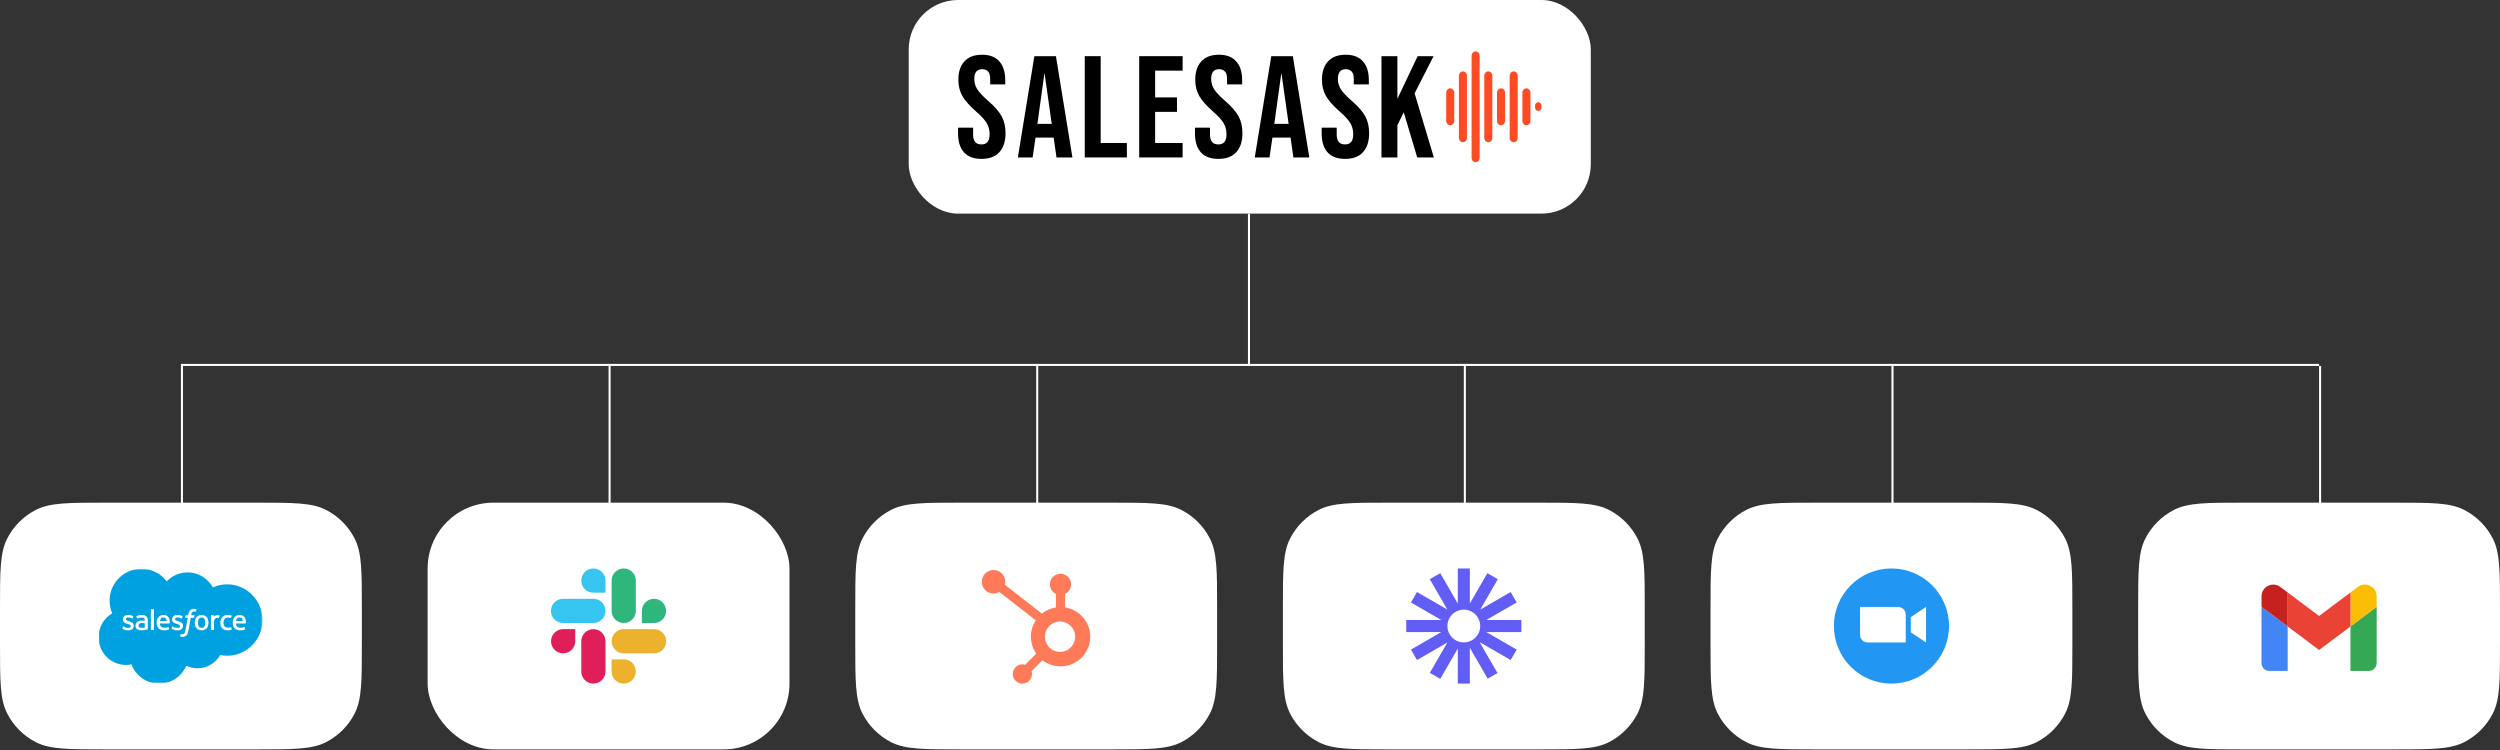 <svg width="1216" height="365" viewBox="0 0 1216 365" fill="none" xmlns="http://www.w3.org/2000/svg">
<rect x="0" y="0" width="1216" height="365" fill="#333333" stroke="none"/>
<rect x="442" width="331.764" height="103.901" rx="24" fill="white"/>
<g clip-path="url(#clip0_2009_196)">
<path d="M477.404 77.284C473.649 77.284 470.81 76.228 468.886 74.117C466.962 71.959 466 68.886 466 64.899V62.084H473.321V65.462C473.321 68.652 474.658 70.247 477.333 70.247C478.647 70.247 479.633 69.871 480.29 69.121C480.994 68.323 481.345 67.057 481.345 65.321C481.345 63.257 480.876 61.451 479.938 59.902C478.999 58.307 477.263 56.407 474.729 54.202C471.538 51.388 469.308 48.854 468.041 46.602C466.774 44.304 466.141 41.723 466.141 38.862C466.141 34.968 467.126 31.965 469.097 29.854C471.068 27.696 473.931 26.617 477.685 26.617C481.392 26.617 484.185 27.696 486.062 29.854C487.986 31.965 488.948 35.015 488.948 39.002V41.043H481.627V38.51C481.627 36.821 481.299 35.601 480.642 34.85C479.985 34.053 479.023 33.654 477.756 33.654C475.174 33.654 473.884 35.226 473.884 38.369C473.884 40.152 474.353 41.817 475.292 43.365C476.277 44.913 478.037 46.79 480.571 48.995C483.809 51.81 486.038 54.367 487.258 56.665C488.479 58.964 489.089 61.662 489.089 64.758C489.089 68.792 488.08 71.889 486.062 74.047C484.091 76.205 481.205 77.284 477.404 77.284Z" fill="black"/>
<path d="M503.113 27.321H513.602L521.627 76.581H513.883L512.476 66.799V66.94H503.677L502.269 76.581H495.089L503.113 27.321ZM511.561 60.255L508.111 35.907H507.971L504.592 60.255H511.561Z" fill="black"/>
<path d="M527.627 27.321H535.37V69.543H548.111V76.581H527.627V27.321Z" fill="black"/>
<path d="M554.111 27.321H575.229V34.358H561.854V47.377H572.483V54.414H561.854V69.543H575.229V76.581H554.111V27.321Z" fill="black"/>
<path d="M592.632 77.284C588.878 77.284 586.039 76.228 584.115 74.117C582.191 71.959 581.229 68.886 581.229 64.899V62.084H588.549V65.462C588.549 68.652 589.887 70.247 592.562 70.247C593.876 70.247 594.861 69.871 595.518 69.121C596.222 68.323 596.574 67.057 596.574 65.321C596.574 63.257 596.105 61.451 595.166 59.902C594.228 58.307 592.491 56.407 589.957 54.202C586.766 51.388 584.537 48.854 583.27 46.602C582.003 44.304 581.369 41.723 581.369 38.862C581.369 34.968 582.355 31.965 584.326 29.854C586.297 27.696 589.159 26.617 592.914 26.617C596.621 26.617 599.413 27.696 601.29 29.854C603.214 31.965 604.176 35.015 604.176 39.002V41.043H596.856V38.51C596.856 36.821 596.527 35.601 595.87 34.85C595.213 34.053 594.251 33.654 592.984 33.654C590.403 33.654 589.112 35.226 589.112 38.369C589.112 40.152 589.582 41.817 590.52 43.365C591.506 44.913 593.266 46.79 595.8 48.995C599.038 51.81 601.267 54.367 602.487 56.665C603.707 58.964 604.317 61.662 604.317 64.758C604.317 68.792 603.308 71.889 601.29 74.047C599.319 76.205 596.433 77.284 592.632 77.284Z" fill="black"/>
<path d="M618.343 27.321H628.831L636.856 76.581H629.112L627.704 66.799V66.94H618.905L617.497 76.581H610.317L618.343 27.321ZM626.789 60.255L623.34 35.907H623.199L619.82 60.255H626.789Z" fill="black"/>
<path d="M654.26 77.284C650.505 77.284 647.667 76.228 645.743 74.117C643.819 71.959 642.856 68.886 642.856 64.899V62.084H650.177V65.462C650.177 68.652 651.515 70.247 654.189 70.247C655.504 70.247 656.489 69.871 657.145 69.121C657.849 68.323 658.201 67.057 658.201 65.321C658.201 63.257 657.732 61.451 656.795 59.902C655.856 58.307 654.119 56.407 651.585 54.202C648.393 51.388 646.165 48.854 644.897 46.602C643.63 44.304 642.997 41.723 642.997 38.862C642.997 34.968 643.983 31.965 645.953 29.854C647.924 27.696 650.787 26.617 654.541 26.617C658.249 26.617 661.041 27.696 662.919 29.854C664.843 31.965 665.804 35.015 665.804 39.002V41.043H658.484V38.51C658.484 36.821 658.155 35.601 657.497 34.85C656.841 34.053 655.879 33.654 654.612 33.654C652.031 33.654 650.74 35.226 650.74 38.369C650.74 40.152 651.209 41.817 652.148 43.365C653.133 44.913 654.893 46.79 657.428 48.995C660.665 51.81 662.895 54.367 664.115 56.665C665.335 58.964 665.945 61.662 665.945 64.758C665.945 68.792 664.936 71.889 662.919 74.047C660.947 76.205 658.061 77.284 654.26 77.284Z" fill="black"/>
<path d="M671.945 27.321H679.688V48.081L689.543 27.321H697.285L688.064 45.406L697.427 76.581H689.332L682.785 54.625L679.688 60.888V76.581H671.945V27.321Z" fill="black"/>
<path fill-rule="evenodd" clip-rule="evenodd" d="M717.74 25C717.483 25 717.228 25.056 716.991 25.164C716.753 25.272 716.537 25.431 716.355 25.631C716.173 25.832 716.029 26.069 715.931 26.331C715.832 26.593 715.781 26.873 715.781 27.156V76.745C715.781 77.317 715.988 77.865 716.355 78.27C716.723 78.674 717.22 78.901 717.74 78.901C718.26 78.901 718.757 78.674 719.125 78.27C719.492 77.865 719.699 77.317 719.699 76.745V27.156C719.699 26.873 719.648 26.593 719.549 26.331C719.451 26.069 719.307 25.832 719.125 25.631C718.943 25.431 718.727 25.272 718.489 25.164C718.252 25.056 717.997 25 717.74 25ZM710.809 34.887C711.048 34.779 711.303 34.724 711.559 34.724C711.816 34.724 712.071 34.779 712.309 34.887C712.547 34.995 712.763 35.153 712.944 35.352C713.127 35.552 713.271 35.788 713.369 36.049C713.467 36.309 713.517 36.588 713.517 36.87V67.032C713.517 67.602 713.312 68.147 712.944 68.55C712.577 68.952 712.079 69.178 711.559 69.178C711.04 69.178 710.541 68.952 710.175 68.55C709.807 68.147 709.601 67.602 709.601 67.032V36.87C709.601 36.588 709.651 36.309 709.749 36.049C709.848 35.788 709.992 35.552 710.175 35.352C710.356 35.153 710.572 34.995 710.809 34.887ZM704.636 43.13C704.873 43.022 705.128 42.967 705.385 42.967C705.643 42.967 705.897 43.022 706.135 43.13C706.372 43.237 706.588 43.395 706.771 43.594C706.952 43.793 707.096 44.029 707.195 44.289C707.293 44.548 707.344 44.827 707.344 45.108V58.792C707.344 59.073 707.293 59.352 707.195 59.611C707.096 59.871 706.952 60.108 706.771 60.306C706.588 60.505 706.372 60.663 706.135 60.771C705.897 60.878 705.643 60.934 705.385 60.934C705.128 60.934 704.873 60.878 704.636 60.771C704.399 60.663 704.183 60.505 704 60.306C703.819 60.108 703.675 59.871 703.576 59.611C703.477 59.352 703.427 59.073 703.427 58.792V45.108C703.427 44.827 703.477 44.548 703.576 44.289C703.675 44.029 703.819 43.793 704 43.594C704.183 43.395 704.399 43.237 704.636 43.13ZM723.164 34.887C723.403 34.779 723.657 34.724 723.913 34.724C724.171 34.724 724.425 34.779 724.664 34.887C724.901 34.995 725.117 35.153 725.299 35.352C725.481 35.552 725.625 35.788 725.724 36.049C725.821 36.309 725.872 36.588 725.872 36.87V67.032C725.872 67.602 725.667 68.147 725.299 68.55C724.932 68.952 724.433 69.178 723.913 69.178C723.395 69.178 722.896 68.952 722.529 68.55C722.161 68.147 721.956 67.602 721.956 67.032V36.87C721.956 36.588 722.007 36.309 722.104 36.049C722.203 35.788 722.347 35.552 722.529 35.352C722.711 35.153 722.927 34.995 723.164 34.887ZM730.095 42.967C729.837 42.967 729.583 43.022 729.344 43.13C729.107 43.237 728.891 43.395 728.709 43.594C728.528 43.793 728.383 44.029 728.284 44.289C728.187 44.548 728.136 44.827 728.136 45.108V58.792C728.136 59.36 728.343 59.905 728.709 60.306C729.076 60.708 729.575 60.934 730.095 60.934C730.613 60.934 731.112 60.708 731.479 60.306C731.847 59.905 732.053 59.36 732.053 58.792V45.108C732.053 44.827 732.003 44.548 731.904 44.289C731.805 44.029 731.661 43.793 731.479 43.594C731.297 43.395 731.081 43.237 730.844 43.13C730.607 43.022 730.352 42.967 730.095 42.967ZM735.512 34.887C735.749 34.779 736.004 34.724 736.261 34.724C736.519 34.724 736.773 34.779 737.012 34.887C737.249 34.995 737.465 35.153 737.647 35.352C737.829 35.552 737.973 35.788 738.072 36.049C738.169 36.309 738.22 36.588 738.22 36.87V67.032C738.22 67.602 738.015 68.147 737.647 68.55C737.28 68.952 736.781 69.178 736.261 69.178C735.743 69.178 735.244 68.952 734.877 68.55C734.509 68.147 734.304 67.602 734.304 67.032V36.87C734.303 36.588 734.353 36.309 734.452 36.049C734.551 35.788 734.695 35.552 734.877 35.352C735.059 35.153 735.275 34.995 735.512 34.887ZM742.443 42.967C742.185 42.967 741.931 43.022 741.693 43.13C741.456 43.237 741.24 43.395 741.057 43.594C740.876 43.793 740.732 44.029 740.633 44.289C740.535 44.548 740.484 44.827 740.484 45.108V58.792C740.484 59.36 740.691 59.905 741.057 60.306C741.425 60.708 741.923 60.934 742.443 60.934C742.963 60.934 743.46 60.708 743.828 60.306C744.195 59.905 744.401 59.36 744.401 58.792V45.108C744.401 44.827 744.351 44.548 744.252 44.289C744.153 44.029 744.009 43.793 743.828 43.594C743.645 43.395 743.429 43.237 743.192 43.13C742.955 43.022 742.7 42.967 742.443 42.967ZM748.215 49.731C747.357 49.731 746.664 50.425 746.664 51.282V52.408C746.664 53.265 747.357 53.959 748.215 53.959C749.071 53.959 749.764 53.265 749.764 52.408V51.282C749.764 50.425 749.071 49.731 748.215 49.731Z" fill="#FF4B24"/>
</g>
<path d="M0 295.7C0 277.778 0 268.817 3.488 261.972C6.556 255.951 11.451 251.056 17.472 247.988C24.317 244.5 33.278 244.5 51.2 244.5H124.8C142.722 244.5 151.683 244.5 158.528 247.988C164.549 251.056 169.444 255.951 172.512 261.972C176 268.817 176 277.778 176 295.7V313.3C176 331.222 176 340.183 172.512 347.028C169.444 353.049 164.549 357.944 158.528 361.012C151.683 364.5 142.722 364.5 124.8 364.5H51.2C33.278 364.5 24.317 364.5 17.472 361.012C11.451 357.944 6.556 353.049 3.488 347.028C0 340.183 0 331.222 0 313.3V295.7Z" fill="white"/>
<g clip-path="url(#clip1_2009_196)">
<mask id="mask0_2009_196" style="mask-type:luminance" maskUnits="userSpaceOnUse" x="48" y="276" width="80" height="57">
<path d="M48.02 276.646H127.726V332.353H48.02V276.646Z" fill="white"/>
</mask>
<g mask="url(#mask0_2009_196)">
<path fill-rule="evenodd" clip-rule="evenodd" d="M81.115 282.744C83.687 280.065 87.268 278.405 91.224 278.405C96.499 278.405 101.071 281.337 103.532 285.706C105.717 284.728 108.084 284.224 110.477 284.225C119.972 284.225 127.679 291.995 127.679 301.582C127.679 311.169 119.972 318.939 110.477 318.939C109.317 318.939 108.186 318.822 107.078 318.602C104.924 322.443 100.807 325.052 96.118 325.052C94.209 325.056 92.325 324.623 90.609 323.786C88.426 328.916 83.342 332.523 77.422 332.523C71.239 332.523 65.994 328.623 63.972 323.141C63.072 323.331 62.154 323.426 61.235 323.426C53.879 323.426 47.931 317.386 47.931 309.968C47.931 304.984 50.609 300.644 54.583 298.299C53.74 296.356 53.306 294.26 53.308 292.142C53.308 283.581 60.253 276.661 68.81 276.661C73.821 276.661 78.304 279.051 81.118 282.76" fill="#00A1E0"/>
</g>
<path fill-rule="evenodd" clip-rule="evenodd" d="M59.547 305.614C59.496 305.744 59.564 305.772 59.581 305.795C59.73 305.903 59.882 305.982 60.035 306.07C60.849 306.501 61.617 306.627 62.42 306.627C64.055 306.627 65.072 305.756 65.072 304.355V304.327C65.072 303.031 63.923 302.559 62.851 302.222L62.711 302.177C61.899 301.913 61.198 301.684 61.198 301.151V301.123C61.198 300.666 61.609 300.329 62.242 300.329C62.945 300.329 63.783 300.563 64.319 300.859C64.319 300.859 64.478 300.962 64.536 300.809C64.567 300.726 64.841 299.994 64.87 299.912C64.901 299.826 64.846 299.761 64.79 299.727C64.175 299.352 63.325 299.097 62.446 299.097L62.283 299.098C60.785 299.098 59.739 300.004 59.739 301.3V301.327C59.739 302.694 60.894 303.139 61.972 303.447L62.146 303.501C62.931 303.743 63.611 303.953 63.611 304.504V304.531C63.611 305.039 63.169 305.417 62.459 305.417C62.184 305.417 61.305 305.412 60.352 304.81C60.237 304.743 60.172 304.694 60.083 304.64C60.036 304.612 59.919 304.56 59.868 304.714L59.545 305.611M83.487 305.611C83.437 305.742 83.505 305.769 83.521 305.792C83.671 305.901 83.823 305.98 83.975 306.068C84.79 306.499 85.558 306.625 86.361 306.625C87.996 306.625 89.013 305.754 89.013 304.353V304.325C89.013 303.029 87.867 302.557 86.792 302.22L86.651 302.174C85.84 301.911 85.139 301.682 85.139 301.148V301.121C85.139 300.664 85.549 300.326 86.182 300.326C86.886 300.326 87.721 300.561 88.26 300.857C88.26 300.857 88.419 300.96 88.477 300.806C88.508 300.723 88.782 299.991 88.808 299.909C88.839 299.823 88.785 299.759 88.729 299.725C88.114 299.35 87.264 299.095 86.385 299.095L86.221 299.095C84.724 299.095 83.677 300.001 83.677 301.297V301.325C83.677 302.691 84.832 303.137 85.91 303.445L86.084 303.499C86.872 303.74 87.549 303.95 87.549 304.502V304.529C87.549 305.036 87.106 305.415 86.397 305.415C86.121 305.415 85.24 305.41 84.29 304.808C84.175 304.74 84.108 304.694 84.02 304.638C83.991 304.619 83.853 304.565 83.805 304.712L83.483 305.609M99.835 302.865C99.835 303.656 99.687 304.281 99.398 304.723C99.11 305.16 98.674 305.374 98.068 305.374C97.461 305.374 97.028 305.162 96.743 304.726C96.457 304.287 96.312 303.659 96.312 302.868C96.312 302.076 96.458 301.454 96.743 301.017C97.027 300.584 97.458 300.375 98.068 300.375C98.677 300.375 99.111 300.586 99.398 301.017C99.689 301.454 99.835 302.076 99.835 302.868M101.2 301.399C101.066 300.944 100.858 300.545 100.579 300.211C100.3 299.877 99.949 299.607 99.53 299.414C99.114 299.219 98.622 299.121 98.065 299.121C97.508 299.121 97.019 299.219 96.6 299.414C96.184 299.608 95.829 299.877 95.551 300.211C95.273 300.545 95.064 300.944 94.929 301.399C94.796 301.85 94.728 302.343 94.728 302.868C94.728 303.392 94.796 303.885 94.929 304.336C95.063 304.791 95.272 305.19 95.551 305.524C95.829 305.858 96.184 306.125 96.6 306.316C97.019 306.505 97.511 306.602 98.065 306.602C98.619 306.602 99.111 306.505 99.527 306.316C99.943 306.126 100.298 305.858 100.576 305.524C100.854 305.19 101.063 304.791 101.197 304.336C101.331 303.885 101.398 303.392 101.398 302.868C101.398 302.346 101.331 301.85 101.197 301.399M112.421 305.152C112.376 305.019 112.247 305.069 112.247 305.069C112.048 305.145 111.836 305.215 111.611 305.25C111.383 305.286 111.13 305.304 110.863 305.304C110.204 305.304 109.677 305.107 109.302 304.718C108.923 304.328 108.713 303.7 108.715 302.85C108.717 302.076 108.904 301.495 109.24 301.05C109.571 300.61 110.081 300.381 110.755 300.381C111.318 300.381 111.748 300.447 112.2 300.588C112.2 300.588 112.307 300.635 112.358 300.494C112.478 300.162 112.566 299.925 112.695 299.561C112.731 299.457 112.642 299.413 112.61 299.401C112.433 299.331 112.015 299.218 111.698 299.17C111.402 299.125 111.059 299.101 110.673 299.101C110.098 299.101 109.588 299.2 109.152 299.394C108.715 299.589 108.346 299.858 108.053 300.192C107.76 300.526 107.537 300.925 107.388 301.379C107.24 301.831 107.165 302.326 107.165 302.851C107.165 303.983 107.47 304.901 108.073 305.572C108.677 306.246 109.585 306.586 110.769 306.586C111.47 306.586 112.188 306.445 112.703 306.24C112.703 306.24 112.802 306.193 112.759 306.078L112.422 305.152M114.81 302.102C114.876 301.663 114.996 301.296 115.185 301.012C115.469 300.578 115.9 300.34 116.507 300.34C117.114 300.34 117.515 300.579 117.802 301.012C117.993 301.297 118.076 301.677 118.107 302.102L114.796 302.102L114.81 302.102ZM119.411 301.135C119.295 300.698 119.007 300.255 118.819 300.053C118.52 299.733 118.23 299.508 117.94 299.384C117.521 299.206 117.071 299.115 116.616 299.116C116.038 299.116 115.514 299.213 115.089 299.412C114.664 299.612 114.306 299.884 114.025 300.224C113.744 300.564 113.533 300.966 113.398 301.426C113.263 301.88 113.195 302.379 113.195 302.901C113.195 303.434 113.266 303.93 113.405 304.378C113.545 304.83 113.771 305.226 114.076 305.554C114.38 305.885 114.77 306.143 115.239 306.325C115.705 306.505 116.271 306.599 116.918 306.597C118.254 306.593 118.958 306.295 119.245 306.134C119.296 306.105 119.345 306.055 119.284 305.913L118.982 305.065C118.936 304.939 118.808 304.985 118.808 304.985C118.477 305.108 118.008 305.331 116.909 305.328C116.191 305.327 115.661 305.115 115.327 304.782C114.987 304.442 114.817 303.947 114.791 303.243L119.421 303.247C119.421 303.247 119.543 303.245 119.555 303.126C119.56 303.077 119.714 302.176 119.417 301.136L119.411 301.135ZM77.799 302.102C77.865 301.663 77.986 301.296 78.174 301.012C78.458 300.578 78.889 300.34 79.496 300.34C80.103 300.34 80.504 300.579 80.791 301.012C80.981 301.297 81.065 301.677 81.096 302.102L77.785 302.102L77.799 302.102ZM82.4 301.135C82.284 300.698 81.996 300.255 81.808 300.053C81.509 299.733 81.219 299.508 80.929 299.384C80.51 299.206 80.06 299.115 79.605 299.116C79.027 299.116 78.503 299.213 78.078 299.412C77.653 299.612 77.295 299.884 77.014 300.224C76.734 300.564 76.522 300.966 76.387 301.426C76.252 301.88 76.185 302.379 76.185 302.901C76.185 303.434 76.255 303.93 76.395 304.378C76.535 304.83 76.761 305.226 77.063 305.554C77.368 305.885 77.757 306.143 78.226 306.325C78.692 306.505 79.255 306.599 79.905 306.597C81.241 306.593 81.945 306.295 82.232 306.134C82.283 306.105 82.332 306.055 82.271 305.913L81.969 305.065C81.922 304.939 81.795 304.985 81.795 304.985C81.464 305.108 80.995 305.331 79.896 305.328C79.181 305.327 78.647 305.115 78.313 304.782C77.974 304.442 77.803 303.947 77.777 303.243L82.407 303.247C82.407 303.247 82.529 303.245 82.542 303.126C82.547 303.077 82.7 302.176 82.403 301.136L82.4 301.135ZM67.807 305.122C67.625 304.977 67.6 304.942 67.54 304.848C67.448 304.706 67.401 304.505 67.401 304.247C67.401 303.842 67.536 303.549 67.815 303.352C67.812 303.353 68.213 303.007 69.157 303.018C69.577 303.026 69.996 303.062 70.411 303.125V305.227H70.412C70.412 305.227 69.826 305.354 69.163 305.394C68.222 305.45 67.806 305.123 67.809 305.124L67.807 305.122ZM69.647 301.868C69.46 301.854 69.216 301.847 68.926 301.847C68.531 301.847 68.147 301.896 67.789 301.993C67.429 302.091 67.103 302.241 66.825 302.442C66.546 302.641 66.316 302.902 66.154 303.204C65.99 303.509 65.907 303.867 65.907 304.271C65.907 304.682 65.978 305.037 66.118 305.327C66.256 305.615 66.464 305.864 66.722 306.051C66.979 306.238 67.296 306.376 67.663 306.459C68.026 306.542 68.436 306.583 68.888 306.583C69.362 306.583 69.834 306.544 70.291 306.466C70.681 306.399 71.069 306.324 71.455 306.24C71.609 306.205 71.78 306.158 71.78 306.158C71.894 306.129 71.886 306.007 71.886 306.007L71.883 301.785C71.883 300.858 71.636 300.169 71.147 299.744C70.661 299.319 69.949 299.105 69.026 299.105C68.68 299.105 68.12 299.152 67.786 299.219C67.786 299.219 66.778 299.415 66.362 299.741C66.362 299.741 66.271 299.797 66.32 299.925L66.649 300.804C66.689 300.918 66.8 300.879 66.8 300.879C66.8 300.879 66.835 300.866 66.876 300.841C67.764 300.358 68.889 300.372 68.889 300.372C69.388 300.372 69.775 300.473 70.032 300.671C70.285 300.865 70.413 301.158 70.413 301.774V301.969C70.018 301.912 69.651 301.879 69.651 301.879L69.647 301.868ZM106.863 299.484C106.87 299.469 106.873 299.452 106.873 299.435C106.873 299.418 106.87 299.402 106.864 299.386C106.857 299.371 106.848 299.356 106.836 299.345C106.824 299.333 106.809 299.324 106.794 299.318C106.715 299.288 106.322 299.205 106.02 299.186C105.44 299.15 105.117 299.247 104.827 299.378C104.541 299.507 104.224 299.715 104.048 299.955L104.047 299.392C104.047 299.315 103.993 299.252 103.915 299.252H102.731C102.654 299.252 102.598 299.315 102.598 299.392V306.282C102.598 306.32 102.613 306.355 102.639 306.382C102.666 306.408 102.701 306.423 102.739 306.423H103.952C103.989 306.423 104.025 306.408 104.051 306.382C104.077 306.355 104.092 306.32 104.092 306.282V302.823C104.092 302.359 104.143 301.899 104.245 301.609C104.345 301.322 104.481 301.093 104.649 300.929C104.809 300.77 105.005 300.652 105.22 300.586C105.422 300.528 105.631 300.498 105.842 300.498C106.083 300.498 106.349 300.56 106.349 300.56C106.438 300.57 106.487 300.516 106.517 300.436C106.597 300.224 106.822 299.591 106.866 299.465" fill="#FFFFFE"/>
<path fill-rule="evenodd" clip-rule="evenodd" d="M95.532 296.304C95.382 296.259 95.23 296.222 95.076 296.195C94.868 296.161 94.658 296.144 94.447 296.147C93.611 296.147 92.952 296.383 92.489 296.85C92.03 297.313 91.717 298.019 91.561 298.947L91.504 299.261H90.455C90.455 299.261 90.326 299.255 90.299 299.395L90.127 300.357C90.115 300.449 90.155 300.506 90.278 300.506H91.299L90.263 306.294C90.182 306.761 90.089 307.144 89.986 307.435C89.885 307.721 89.785 307.936 89.664 308.092C89.546 308.243 89.434 308.354 89.24 308.419C89.081 308.473 88.898 308.497 88.697 308.497C88.585 308.497 88.436 308.479 88.326 308.457C88.216 308.435 88.159 308.41 88.076 308.376C88.076 308.376 87.957 308.33 87.909 308.45C87.871 308.548 87.599 309.298 87.567 309.39C87.534 309.482 87.58 309.554 87.638 309.575C87.774 309.623 87.875 309.654 88.06 309.698C88.317 309.759 88.534 309.763 88.737 309.763C89.163 309.763 89.55 309.703 89.872 309.587C90.195 309.47 90.477 309.266 90.726 308.99C90.996 308.692 91.165 308.381 91.327 307.956C91.487 307.534 91.624 307.011 91.733 306.402L92.775 300.506H94.297C94.297 300.506 94.425 300.511 94.452 300.371L94.624 299.41C94.636 299.318 94.597 299.26 94.474 299.261H92.996C93.003 299.227 93.07 298.707 93.24 298.218C93.312 298.008 93.448 297.84 93.564 297.724C93.672 297.614 93.805 297.531 93.951 297.483C94.112 297.433 94.279 297.409 94.447 297.412C94.586 297.412 94.723 297.428 94.827 297.45C94.97 297.48 95.026 297.497 95.064 297.508C95.214 297.554 95.234 297.509 95.264 297.436L95.617 296.465C95.654 296.361 95.565 296.317 95.532 296.304ZM74.881 306.307C74.881 306.384 74.826 306.447 74.748 306.447H73.522C73.445 306.447 73.39 306.384 73.39 306.307V296.435C73.39 296.358 73.445 296.296 73.522 296.296H74.748C74.826 296.296 74.881 296.358 74.881 296.435V306.307Z" fill="#FFFFFE"/>
</g>
<rect x="208" y="244.5" width="176" height="120" rx="32" fill="white"/>
<path d="M279.795 311.9C279.795 315.155 277.164 317.786 273.909 317.786C270.654 317.786 268.024 315.155 268.024 311.9C268.024 308.645 270.654 306.015 273.909 306.015H279.795V311.9ZM282.737 311.9C282.737 308.645 285.368 306.015 288.623 306.015C291.878 306.015 294.508 308.645 294.508 311.9V326.614C294.508 329.869 291.878 332.499 288.623 332.499C285.368 332.499 282.737 329.869 282.737 326.614V311.9Z" fill="#E01E5A"/>
<path d="M288.62 288.271C285.365 288.271 282.734 285.64 282.734 282.386C282.734 279.131 285.365 276.5 288.62 276.5C291.874 276.5 294.505 279.131 294.505 282.386V288.271H288.62ZM288.62 291.258C291.874 291.258 294.505 293.889 294.505 297.144C294.505 300.399 291.874 303.029 288.62 303.029H273.861C270.606 303.029 267.976 300.399 267.976 297.144C267.976 293.889 270.606 291.258 273.861 291.258H288.62Z" fill="#36C5F0"/>
<path d="M312.208 297.144C312.208 293.889 314.839 291.258 318.094 291.258C321.348 291.258 323.979 293.889 323.979 297.144C323.979 300.399 321.348 303.029 318.094 303.029H312.208V297.144ZM309.265 297.144C309.265 300.399 306.635 303.029 303.38 303.029C300.125 303.029 297.494 300.399 297.494 297.144V282.386C297.494 279.131 300.125 276.5 303.38 276.5C306.635 276.5 309.265 279.131 309.265 282.386V297.144Z" fill="#2EB67D"/>
<path d="M303.38 320.728C306.635 320.728 309.266 323.359 309.266 326.614C309.266 329.869 306.635 332.499 303.38 332.499C300.125 332.499 297.495 329.869 297.495 326.614V320.728H303.38ZM303.38 317.786C300.125 317.786 297.495 315.155 297.495 311.9C297.495 308.645 300.125 306.015 303.38 306.015H318.138C321.393 306.015 324.024 308.645 324.024 311.9C324.024 315.155 321.393 317.786 318.138 317.786H303.38Z" fill="#ECB22E"/>
<path d="M416 295.7C416 277.778 416 268.817 419.488 261.972C422.556 255.951 427.451 251.056 433.472 247.988C440.317 244.5 449.278 244.5 467.2 244.5H540.8C558.722 244.5 567.683 244.5 574.528 247.988C580.549 251.056 585.444 255.951 588.512 261.972C592 268.817 592 277.778 592 295.7V313.3C592 331.222 592 340.183 588.512 347.028C585.444 353.049 580.549 357.944 574.528 361.012C567.683 364.5 558.722 364.5 540.8 364.5H467.2C449.278 364.5 440.317 364.5 433.472 361.012C427.451 357.944 422.556 353.049 419.488 347.028C416 340.183 416 331.222 416 313.3V295.7Z" fill="white"/>
<g clip-path="url(#clip2_2009_196)">
<path d="M518.051 295.457V288.88C518.92 288.474 519.656 287.829 520.173 287.021C520.69 286.213 520.966 285.275 520.971 284.316V284.165C520.971 281.368 518.703 279.1 515.907 279.1H515.755C512.958 279.1 510.691 281.368 510.691 284.165V284.316C510.695 285.275 510.972 286.213 511.489 287.021C512.006 287.829 512.742 288.474 513.611 288.88V295.457C511.113 295.839 508.761 296.875 506.792 298.459L488.755 284.41C488.884 283.946 488.951 283.469 488.959 282.99C488.961 281.861 488.628 280.757 488.003 279.817C487.378 278.878 486.488 278.145 485.446 277.711C484.404 277.277 483.257 277.162 482.149 277.38C481.042 277.599 480.024 278.14 479.225 278.937C478.425 279.734 477.88 280.75 477.658 281.857C477.436 282.963 477.548 284.111 477.978 285.154C478.408 286.198 479.139 287.09 480.076 287.718C481.014 288.347 482.117 288.683 483.245 288.684C484.233 288.68 485.202 288.416 486.055 287.92L503.816 301.74C500.551 306.673 500.638 313.102 504.036 317.944L498.634 323.348C498.197 323.208 497.743 323.134 497.284 323.128C494.697 323.13 492.601 325.228 492.602 327.815C492.603 330.402 494.7 332.499 497.287 332.5C499.874 332.5 501.972 330.405 501.974 327.817C501.968 327.359 501.894 326.904 501.754 326.468L507.098 321.122C511.873 324.798 518.431 325.114 523.538 321.916C528.645 318.717 531.222 312.678 529.998 306.778C528.775 300.877 524.009 296.361 518.051 295.457ZM515.836 317.087C514.848 317.113 513.866 316.942 512.946 316.582C512.026 316.223 511.188 315.683 510.48 314.994C509.772 314.305 509.21 313.481 508.826 312.571C508.442 311.661 508.244 310.684 508.244 309.696C508.244 308.708 508.442 307.731 508.826 306.821C509.21 305.911 509.772 305.087 510.48 304.398C511.188 303.709 512.026 303.169 512.946 302.81C513.866 302.45 514.848 302.279 515.836 302.305C519.814 302.445 522.968 305.709 522.97 309.691C522.972 313.671 519.822 316.939 515.843 317.083" fill="#FF7A59"/>
</g>
<path d="M624 295.7C624 277.778 624 268.817 627.488 261.972C630.556 255.951 635.451 251.056 641.472 247.988C648.317 244.5 657.278 244.5 675.2 244.5H748.8C766.722 244.5 775.683 244.5 782.528 247.988C788.549 251.056 793.444 255.951 796.512 261.972C800 268.817 800 277.778 800 295.7V313.3C800 331.222 800 340.183 796.512 347.028C793.444 353.049 788.549 357.944 782.528 361.012C775.683 364.5 766.722 364.5 748.8 364.5H675.2C657.278 364.5 648.317 364.5 641.472 361.012C635.451 357.944 630.556 353.049 627.488 347.028C624 340.183 624 331.222 624 313.3V295.7Z" fill="white"/>
<path d="M740 301.569H722.941L737.714 293.039L734.784 287.961L720.009 296.492L728.537 281.717L723.461 278.787L714.932 293.558V276.5H709.068V293.559L700.539 278.787L695.461 281.717L703.989 296.488L689.217 287.961L686.286 293.039L701.059 301.569H684V307.433H701.058L686.286 315.963L689.216 321.041L703.991 312.51L695.461 327.285L700.537 330.215L709.068 315.442V332.5H714.932V315.077L723.618 330.122L728.378 327.374L719.69 312.325L734.781 321.039L737.712 315.961L722.941 307.431H739.998V301.569H740ZM712 312.471C710.953 312.471 709.917 312.265 708.95 311.864C707.983 311.464 707.104 310.876 706.364 310.136C705.624 309.396 705.037 308.517 704.636 307.55C704.236 306.583 704.029 305.546 704.029 304.499C704.029 303.452 704.235 302.415 704.636 301.448C705.036 300.481 705.623 299.602 706.363 298.861C707.103 298.121 707.981 297.534 708.948 297.133C709.915 296.732 710.952 296.526 711.998 296.526C714.112 296.525 716.139 297.365 717.634 298.86C719.129 300.355 719.969 302.383 719.969 304.497C719.969 306.612 719.13 308.64 717.635 310.135C716.141 311.63 714.114 312.47 712 312.471Z" fill="#625DF5"/>
<path d="M832 295.7C832 277.778 832 268.817 835.488 261.972C838.556 255.951 843.451 251.056 849.472 247.988C856.317 244.5 865.278 244.5 883.2 244.5H956.8C974.722 244.5 983.683 244.5 990.528 247.988C996.549 251.056 1001.44 255.951 1004.51 261.972C1008 268.817 1008 277.778 1008 295.7V313.3C1008 331.222 1008 340.183 1004.51 347.028C1001.44 353.049 996.549 357.944 990.528 361.012C983.683 364.5 974.722 364.5 956.8 364.5H883.2C865.278 364.5 856.317 364.5 849.472 361.012C843.451 357.944 838.556 353.049 835.488 347.028C832 340.183 832 331.222 832 313.3V295.7Z" fill="white"/>
<g clip-path="url(#clip3_2009_196)">
<path d="M919.999 332.5C935.464 332.5 948 319.963 948 304.499C948 289.036 935.464 276.5 919.999 276.5C904.535 276.5 892 289.036 892 304.499C892 319.963 904.536 332.5 919.999 332.5Z" fill="#2196F3"/>
<path fill-rule="evenodd" clip-rule="evenodd" d="M908.43 312.503H926.949V298.923C926.949 296.878 925.291 295.22 923.245 295.22H904.727V308.799C904.727 310.845 906.384 312.503 908.43 312.503ZM929.417 307.565L936.824 312.503V295.22L929.418 300.158L929.417 307.565Z" fill="white"/>
</g>
<path d="M1040 295.7C1040 277.778 1040 268.817 1043.49 261.972C1046.56 255.951 1051.45 251.056 1057.47 247.988C1064.32 244.5 1073.28 244.5 1091.2 244.5H1164.8C1182.72 244.5 1191.68 244.5 1198.53 247.988C1204.55 251.056 1209.44 255.951 1212.51 261.972C1216 268.817 1216 277.778 1216 295.7V313.3C1216 331.222 1216 340.183 1212.51 347.028C1209.44 353.049 1204.55 357.944 1198.53 361.012C1191.68 364.5 1182.72 364.5 1164.8 364.5H1091.2C1073.28 364.5 1064.32 364.5 1057.47 361.012C1051.45 357.944 1046.56 353.049 1043.49 347.028C1040 340.183 1040 331.222 1040 313.3V295.7Z" fill="white"/>
<g clip-path="url(#clip4_2009_196)">
<path d="M1103.82 326.343H1112.73V304.707L1100 295.161V322.525C1100 324.634 1101.71 326.343 1103.82 326.343V326.343Z" fill="#4285F4"/>
<path d="M1143.27 326.343H1152.18C1154.29 326.343 1156 324.634 1156 322.525V295.161L1143.27 304.707V326.343Z" fill="#34A853"/>
<path d="M1143.27 288.161V304.707L1156 295.161V290.071C1156 285.352 1150.61 282.657 1146.84 285.489L1143.27 288.161Z" fill="#FBBC04"/>
<path fill-rule="evenodd" clip-rule="evenodd" d="M1112.73 304.707V288.161L1128 299.616L1143.27 288.161V304.707L1128 316.161L1112.73 304.707Z" fill="#EA4335"/>
<path d="M1100 290.071V295.161L1112.73 304.707V288.161L1109.16 285.489C1105.39 282.657 1100 285.352 1100 290.07V290.071Z" fill="#C5221F"/>
</g>
<line x1="88" y1="177.5" x2="1128" y2="177.5" stroke="white"/>
<line x1="88.5" y1="178" x2="88.5" y2="245" stroke="white"/>
<line x1="296.5" y1="178" x2="296.5" y2="245" stroke="white"/>
<line x1="504.5" y1="178" x2="504.5" y2="245" stroke="white"/>
<line x1="712.5" y1="178" x2="712.5" y2="245" stroke="white"/>
<line x1="920.5" y1="178" x2="920.5" y2="245" stroke="white"/>
<line x1="1128.5" y1="178" x2="1128.5" y2="245" stroke="white"/>
<line x1="607.5" y1="178" x2="607.5" y2="104" stroke="white"/>
<defs>
<clipPath id="clip0_2009_196">
<rect width="283.764" height="55.901" fill="white" transform="translate(466 24)"/>
</clipPath>
<clipPath id="clip1_2009_196">
<rect width="80" height="56" fill="white" transform="translate(48 276.5)"/>
</clipPath>
<clipPath id="clip2_2009_196">
<rect width="56" height="56" fill="white" transform="translate(476 276.5)"/>
</clipPath>
<clipPath id="clip3_2009_196">
<rect width="56" height="56" fill="white" transform="translate(892 276.5)"/>
</clipPath>
<clipPath id="clip4_2009_196">
<rect width="56" height="56" fill="white" transform="translate(1100 276.5)"/>
</clipPath>
</defs>
</svg>
